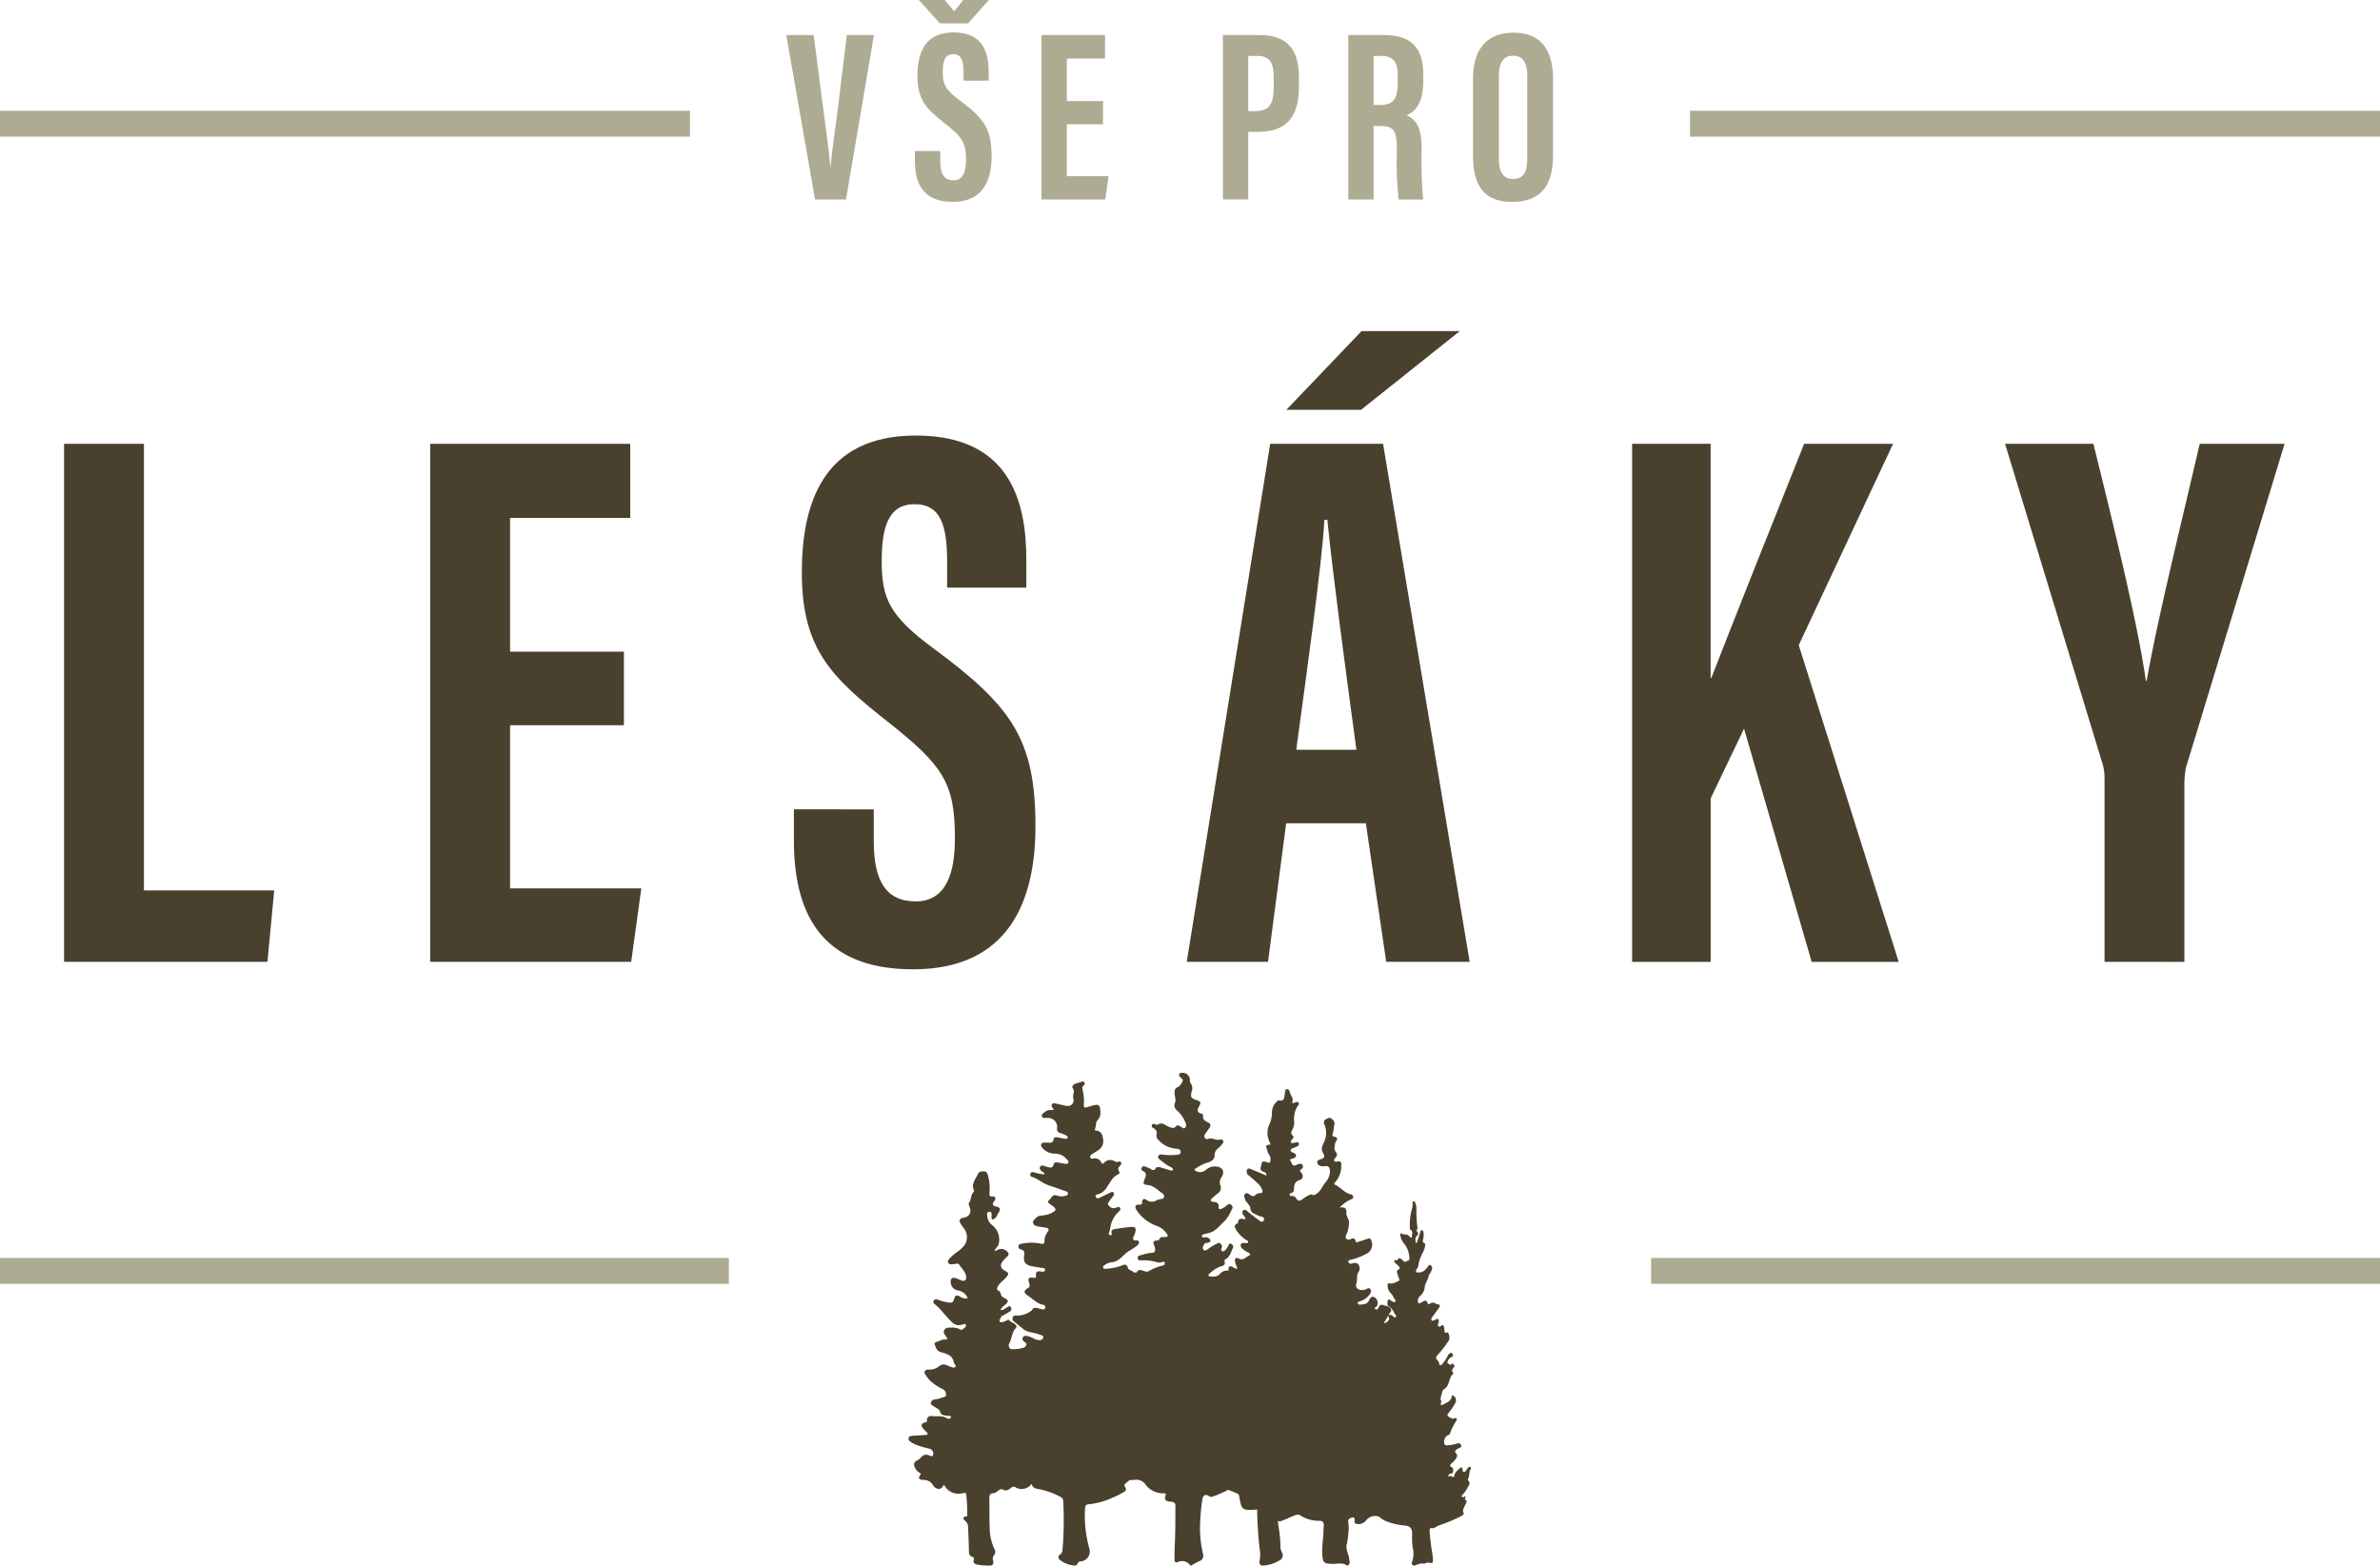 <svg xmlns="http://www.w3.org/2000/svg" width="169.069" height="111.226" viewBox="0 0 169.069 111.226"><g transform="translate(-53.471 -84.245)"><path d="M163.5,195.186c.029-.041.069-.094.007-.137a.126.126,0,0,0-.178.015c-.055.064-.1.138-.149.207a.22.22,0,0,1-.178.11c-.1-.006-.03-.108-.061-.159-.046-.077-.043-.266-.193-.122s-.354.276-.4.52c-.011.062-.059.176-.139.1-.1-.092-.2-.047-.3-.01.027-.117.048-.2.168-.214.09-.006.176-.034.18-.143s.041-.252-.1-.316c-.179-.083-.118-.169-.017-.261a1.814,1.814,0,0,0,.33-.363c.07-.111.11-.241.009-.342-.149-.148-.055-.231.058-.311a1.8,1.8,0,0,1,.244-.127c.034-.018.068-.026.057-.083-.036-.188-.106-.238-.3-.193a2.774,2.774,0,0,1-.693.128c-.072,0-.147,0-.192-.071a.544.544,0,0,1,.156-.606c.078-.046.187-.062.221-.154a4.5,4.5,0,0,1,.463-.928c.042-.062,0-.229-.075-.184-.167.1-.261.023-.4-.043-.179-.087-.217-.167-.085-.312a3.646,3.646,0,0,0,.46-.679.38.38,0,0,0-.129-.554c-.06-.041-.1,0-.1.042-.042.339-.326.433-.569.567-.061.033-.134.088-.2.038s.011-.119.017-.18c0-.026.016-.058.006-.076-.121-.208.025-.389.045-.584a.426.426,0,0,1,.227-.32.586.586,0,0,0,.192-.252c.13-.245.122-.555.352-.751.03-.026.057-.073.028-.1-.142-.157-.048-.28.053-.4.074-.085.017-.144-.02-.21-.048-.085-.1-.028-.149,0-.129.081-.2-.038-.272-.091s0-.127.031-.185a.479.479,0,0,1,.249-.239c.11-.042.126-.123.053-.218-.032-.041-.057-.1-.123-.073a.321.321,0,0,0-.207.2,2.381,2.381,0,0,1-.39.586c-.035.044-.074.1-.145.084s-.07-.081-.079-.142a.3.3,0,0,0-.061-.141c-.207-.236-.207-.264.007-.5a8.241,8.241,0,0,0,.769-1.014.729.729,0,0,0-.061-.485c-.029-.029-.064-.057-.1-.042-.162.057-.175-.04-.177-.159a1.3,1.3,0,0,0-.024-.214c-.025-.124-.076-.2-.212-.1-.052.037-.1.092-.175.037a.144.144,0,0,1-.037-.194.269.269,0,0,0,0-.313c-.077-.078-.158.056-.248.064-.073.007-.157.095-.215.009s0-.17.063-.247c.149-.2.3-.4.439-.6s.126-.257-.132-.3a.163.163,0,0,1-.073-.025.316.316,0,0,0-.415,0c-.076.051-.133.055-.172-.063-.056-.169-.163-.193-.313-.1-.067.04-.136.077-.207.112-.093.045-.14.017-.162-.089a.419.419,0,0,1,.151-.4.955.955,0,0,0,.334-.642c.024-.264.238-.517.284-.81.011-.072.084-.132.115-.2a1.266,1.266,0,0,0,.127-.306.233.233,0,0,0-.143-.252c-.078-.047-.116.059-.157.111-.173.218-.342.437-.667.412-.056,0-.122.034-.159-.032a.17.17,0,0,1,.018-.186.486.486,0,0,0,.118-.222,2.7,2.7,0,0,1,.28-.877,1.765,1.765,0,0,0,.212-.567c.006-.076.02-.157-.056-.191-.145-.064-.11-.168-.091-.282a1.019,1.019,0,0,0,.016-.541c-.017-.044-.031-.089-.087-.1s-.095.035-.111.088c-.052.162-.1.328-.157.486-.044.112-.037.254-.185.365,0-.215-.083-.4.1-.552a.182.182,0,0,0,.014-.279c-.029-.034-.091-.075-.052-.112.1-.1.059-.2.044-.323a9.8,9.8,0,0,1-.054-1.252,1.041,1.041,0,0,0-.095-.392c-.018-.05-.057-.1-.118-.084s-.054.072-.054.116a1.32,1.32,0,0,1-.057.447,4.338,4.338,0,0,0-.143,1.323c0,.043,0,.113.031.127.207.111.135.284.112.447-.006.044.018.1-.031.125s-.082-.029-.111-.06a.425.425,0,0,0-.413-.169.2.2,0,0,1-.126-.041c-.126-.073-.156-.014-.14.1a1.241,1.241,0,0,0,.214.525,1.738,1.738,0,0,1,.43,1.022c0,.1.029.209-.087.252s-.248.178-.369-.007a.642.642,0,0,0-.119-.1c-.087-.078-.168-.1-.238.022a.108.108,0,0,1-.131.061c-.046-.012-.094-.024-.117.035a.125.125,0,0,0,.04.143c.086.081.18.154.259.241s.121.191-.007.245c-.144.06-.122.153-.094.254.034.125.079.249.124.371.027.073.052.157-.033.189-.2.075-.379.217-.613.167-.106-.023-.164.015-.16.132a.758.758,0,0,0,.157.494,1.367,1.367,0,0,1,.268.363c.041.11.2.233.11.32s-.23-.061-.342-.118c-.045-.023-.082-.076-.14-.045s-.1.4-.029.44a1.1,1.1,0,0,1,.45.529c.04.091.191.184.115.265-.1.109-.181-.052-.271-.1a.231.231,0,0,0-.24-.026c-.066.049,0,.133.018.2a.147.147,0,0,1-.023.164c-.151.166-.236.219-.342.188.191-.271.325-.578.525-.842a.083.083,0,0,0,0-.06c-.071-.3-.34-.279-.554-.359-.159-.06-.251-.028-.32.122-.048.1-.123.251-.241.167-.155-.11.053-.151.1-.22a.484.484,0,0,0-.166-.623c-.235-.113-.326.048-.408.235-.11.247-.348.259-.574.278-.079.006-.19.017-.211-.08s.08-.132.157-.159a1.232,1.232,0,0,0,.634-.415c.089-.126.209-.263.115-.419-.11-.184-.255-.029-.379.01-.383.118-.75-.087-.635-.409.1-.284-.017-.584.161-.844a.451.451,0,0,0-.01-.526c-.115-.157-.288-.131-.452-.077-.114.037-.228.014-.256-.1-.037-.145.113-.156.2-.172a4.482,4.482,0,0,0,1.166-.469.713.713,0,0,0,.212-.972c-.074-.109-.148-.069-.238-.037-.213.075-.428.144-.642.217-.07.024-.168.055-.183-.034-.052-.3-.23-.2-.405-.149a.244.244,0,0,1-.261-.04c-.087-.09-.042-.191,0-.285a2.037,2.037,0,0,0,.187-.89c0-.247-.192-.417-.181-.638.015-.288-.043-.471-.48-.4a2.417,2.417,0,0,1,.784-.573c.083-.032.188-.061.181-.18a.216.216,0,0,0-.18-.19c-.439-.107-.705-.488-1.093-.674-.09-.043-.1-.109-.027-.168a1.685,1.685,0,0,0,.447-1.2c.023-.185-.009-.337-.26-.293-.077.014-.176.05-.228-.035-.064-.1.042-.171.092-.239.08-.11.139-.254.053-.34a.517.517,0,0,1-.113-.5.569.569,0,0,1,.083-.308c.108-.147.138-.289-.106-.332-.11-.019-.187-.087-.135-.191a2.79,2.79,0,0,0,.1-.573.379.379,0,0,0-.119-.472c-.172-.175-.287-.1-.428-.02a.265.265,0,0,0-.136.379,1.526,1.526,0,0,1,0,1.2c-.106.249-.279.539-.1.82.159.248.1.373-.157.456-.127.04-.28.076-.242.26.034.167.175.216.326.231a.945.945,0,0,0,.216,0c.28-.04.339.1.359.354a1.285,1.285,0,0,1-.371.85c-.23.331-.384.747-.84.869l0,0c-.042-.086-.13-.071-.211-.044a2.083,2.083,0,0,0-.528.312c-.163.114-.324.191-.453-.061a.325.325,0,0,0-.313-.162c-.063,0-.133.006-.15-.072-.023-.1.052-.121.123-.141.14-.041.182-.129.183-.277,0-.3.064-.545.418-.65.234-.07.265-.323.089-.523-.095-.107-.1-.173.012-.242a.207.207,0,0,0,.086-.291c-.063-.149-.19-.086-.294-.069a.769.769,0,0,0-.168.073c-.284.13-.293-.163-.38-.281-.118-.158.079-.158.168-.191s.2-.074.212-.194-.1-.166-.19-.214-.2-.056-.188-.173.117-.133.2-.171c.065-.029.136-.048.2-.078.1-.049.227-.1.177-.244s-.175-.051-.268-.052a.393.393,0,0,0-.092.01c-.068.017-.145.061-.191-.026s.017-.138.06-.194c.067-.088.184-.18.061-.287-.158-.139-.109-.279-.029-.413a1.124,1.124,0,0,0,.131-.592,1.7,1.7,0,0,1,.239-1.094c.053-.069.149-.143.069-.24s-.17-.059-.255-.014-.226.078-.181-.064c.093-.3-.17-.47-.2-.718a.181.181,0,0,0-.194-.165c-.122.013-.116.126-.131.215-.007.04-.009.082-.016.122-.044.243-.014.556-.428.455-.023-.006-.059.015-.081.033a1.048,1.048,0,0,0-.4.809,1.983,1.983,0,0,1-.156.8,1.457,1.457,0,0,0-.006,1.329c.028.053.093.174-.007.178-.417.018-.177.274-.158.429.025.2.224.343.218.567-.006.183.035.366-.269.248-.111-.043-.335-.13-.363.125-.021.193-.213.447.147.554a.25.25,0,0,1,.2.275c-.353-.149-.679-.295-1.014-.424-.113-.043-.273-.158-.358,0a.324.324,0,0,0,.115.411c.222.182.442.368.644.571a.984.984,0,0,1,.339.57c.009.162-.279.076-.405.174-.024.019-.06.027-.078.049-.128.158-.254.116-.4.019-.1-.069-.223-.191-.356-.071s-.031.251-.008.378.118.19.181.281c.08.117.2.214.2.372a.4.4,0,0,0,.276.369,2.31,2.31,0,0,0,.507.217c.086.016.162.044.188.135s-.033.14-.079.191c-.094.1-.176,0-.24-.043-.264-.19-.523-.385-.775-.588-.119-.1-.239-.264-.386-.132s-.023.281.073.409c.044.06.12.12.055.227-.23-.061-.48-.135-.5.242,0,.015-.024.034-.041.041-.31.129-.157.329-.064.5a2.516,2.516,0,0,0,.626.631c.073.063.231.084.192.2s-.181.047-.276.056-.2-.014-.234.1a.255.255,0,0,0,.084.279,1.384,1.384,0,0,0,.432.291c.115.048.224.168.055.237-.22.09-.382.368-.706.2-.217-.115-.326.007-.266.256.035.146.1.285.169.481l-.162-.042c-.158-.04-.352-.287-.469-.042a.189.189,0,0,0,.014.211.674.674,0,0,0-.25,0,.608.608,0,0,0-.327.164.648.648,0,0,1-.659.241c-.064-.016-.155.031-.2-.042s.029-.136.083-.18a2.336,2.336,0,0,1,.716-.47c.179-.064.435-.079.322-.395-.022-.062.041-.112.1-.145.3-.178.365-.508.5-.789.072-.145-.042-.247-.142-.3s-.153.066-.191.146a1,1,0,0,1-.188.281c-.066.066-.132.149-.235.1s-.081-.151-.039-.239c.063-.128-.018-.225-.088-.3-.086-.1-.187-.018-.282.016a4.5,4.5,0,0,0-.6.371c-.1.055-.224.173-.331.04s0-.275.062-.4c.047-.092.168-.054.254-.086s.173-.035.18-.139-.071-.145-.135-.2a.394.394,0,0,0-.267-.047c-.077,0-.183.033-.2-.084s.1-.115.17-.141a1.64,1.64,0,0,1,.269-.067c.555-.109.847-.585,1.231-.919a3.221,3.221,0,0,0,.449-.765.224.224,0,0,0-.028-.327.217.217,0,0,0-.308.021,1.4,1.4,0,0,1-.383.252c-.086.043-.221.041-.208-.086.032-.319-.147-.387-.4-.408-.2-.017-.2-.125-.079-.242a4.483,4.483,0,0,1,.423-.358.465.465,0,0,0,.173-.574.6.6,0,0,1,.092-.579c.24-.393.074-.712-.385-.753a.93.93,0,0,0-.759.265.623.623,0,0,1-.64.076c-.089-.023-.218-.133-.047-.21a3.777,3.777,0,0,1,.727-.379c.266-.059.609-.211.607-.53a.6.6,0,0,1,.27-.531,1.869,1.869,0,0,0,.291-.318.174.174,0,0,0-.139-.3c-.308.127-.575-.157-.869-.04a.2.2,0,0,1-.251-.061.246.246,0,0,1,.031-.288c.1-.145.2-.289.3-.431s.1-.281-.079-.376c-.2-.1-.422-.191-.373-.49a.132.132,0,0,0-.106-.137c-.4-.09-.282-.361-.158-.565.157-.26.013-.333-.18-.4-.42-.139-.467-.2-.368-.626a.576.576,0,0,0-.078-.58.291.291,0,0,1-.052-.171.508.508,0,0,0-.551-.563c-.077-.006-.145,0-.188.072a.164.164,0,0,0,.02.2c.087.111.3.172.185.369-.079.136-.173.311-.3.363-.278.111-.261.307-.244.527.015.192.1.412.031.573-.123.3.006.464.207.633a2.341,2.341,0,0,1,.523.784.344.344,0,0,1-.013.38c-.1.1-.221-.022-.326-.08s-.226-.147-.309-.042c-.181.227-.364.116-.551.043-.249-.1-.469-.359-.776-.128-.026.019-.1-.022-.145-.035-.1-.025-.211-.074-.261.064-.04.111.042.171.128.215a.371.371,0,0,1,.2.462.423.423,0,0,0,.149.377,1.821,1.821,0,0,0,1.24.609c.142.017.345.047.328.254-.017.187-.21.169-.344.19a4.354,4.354,0,0,1-.923-.021c-.122-.007-.263-.04-.321.109s.064.2.161.288a3.872,3.872,0,0,0,.765.513c.062.032.139.079.111.164s-.117.063-.185.043c-.168-.048-.332-.1-.5-.149s-.435-.154-.519-.017c-.157.252-.267.122-.416.047a3.068,3.068,0,0,0-.34-.145c-.09-.033-.188-.041-.245.06a.171.171,0,0,0,.087.258c.289.13.2.342.123.542-.139.348-.138.41.209.448.451.05.716.378,1.051.6a.246.246,0,0,1,.1.275c-.023.1-.121.1-.2.119a1.266,1.266,0,0,0-.3.077.635.635,0,0,1-.748-.019c-.175-.123-.3-.04-.3.168,0,.155-.045.18-.2.175-.276-.01-.354.133-.208.367a2.834,2.834,0,0,0,1.48,1.155,1.462,1.462,0,0,1,.676.536c.112.141.091.247-.122.245-.168,0-.357-.045-.421.194-.006.022-.07.036-.108.04-.342.047-.353.076-.217.434.067.179.07.451-.138.442a3.8,3.8,0,0,0-.829.175c-.137.022-.249.069-.229.227s.157.14.266.143a3.241,3.241,0,0,1,1.156.145.6.6,0,0,0,.242-.008c.091-.006.213-.114.256.047s-.11.162-.21.2a3.74,3.74,0,0,0-.908.369.312.312,0,0,1-.269.03c-.217-.059-.444-.22-.621.076-.012.02-.1,0-.145-.006l-.086-.013c-.04-.093-.174-.118-.266-.17a.246.246,0,0,1-.115-.137c-.058-.276-.24-.253-.423-.169a3.626,3.626,0,0,1-1.11.227c-.077.009-.177.038-.218-.061-.049-.117.06-.161.127-.216a1.1,1.1,0,0,1,.549-.189c.54-.087.781-.609,1.227-.833a4.486,4.486,0,0,0,.534-.365.237.237,0,0,0,.1-.242c-.014-.09-.087-.1-.165-.1-.32.018-.281-.147-.182-.35a1.31,1.31,0,0,0,.095-.26c.064-.265-.019-.376-.3-.351-.378.033-.756.089-1.132.148-.156.024-.316.069-.252.3.023.083,0,.152-.1.142s-.119-.095-.091-.184a1.538,1.538,0,0,0,.081-.262,1.967,1.967,0,0,1,.508-1.124c.1-.11.286-.219.2-.376-.074-.134-.245-.012-.367.017a.429.429,0,0,1-.451-.2c-.111-.138.03-.247.1-.354s.144-.176.208-.268.12-.191.039-.282-.188-.012-.278.031c-.249.12-.5.242-.749.354a.161.161,0,0,1-.233-.085c-.041-.106.044-.148.131-.164a1.113,1.113,0,0,0,.691-.566c.222-.308.374-.687.762-.852.079-.034.143-.129.089-.2-.138-.19-.06-.32.081-.453a.166.166,0,0,0,.049-.2c-.039-.083-.112-.085-.185-.055a.321.321,0,0,1-.29-.04.578.578,0,0,0-.731.114c-.1.1-.157.093-.2-.017a.487.487,0,0,0-.56-.28c-.085.006-.169.03-.214-.066s.014-.18.094-.234c.154-.1.318-.192.469-.3a.76.76,0,0,0,.344-.74c-.038-.284-.1-.6-.483-.646-.076-.009-.13-.056-.1-.12.088-.2.05-.49.163-.6a.792.792,0,0,0,.208-.743c-.022-.321-.086-.417-.419-.346-.17.036-.336.095-.5.146-.141.043-.282.028-.245-.149a3.64,3.64,0,0,0-.09-1.122c-.008-.083-.04-.158.033-.227s.173-.15.1-.26-.2-.047-.308-.015l-.324.1c-.147.047-.271.22-.214.292.2.252-.006.505.055.755.092.375-.192.616-.561.521-.238-.062-.481-.11-.721-.164a.2.2,0,0,0-.225.053.192.192,0,0,0,.012.23c.032.058.121.09.089.18-.436.008-.451.016-.721.231-.078.064-.135.13-.1.236s.113.107.2.1a1.874,1.874,0,0,1,.215,0,.644.644,0,0,1,.662.739.282.282,0,0,0,.232.339,2.277,2.277,0,0,1,.345.132c.082.038.2.082.171.189s-.148.086-.237.072c-.152-.023-.3-.059-.454-.087s-.289-.028-.319.178c-.024.168-.141.208-.294.2-.123-.009-.247-.008-.37-.007a.191.191,0,0,0-.2.114.237.237,0,0,0,.074.249,1.143,1.143,0,0,0,.827.418,1.1,1.1,0,0,1,.932.427c.048.064.138.1.1.2a.171.171,0,0,1-.2.1c-.172-.026-.343-.059-.516-.09s-.308-.035-.355.18c-.036.171-.166.193-.312.157-.12-.029-.238-.064-.356-.1-.1-.03-.205-.064-.27.058s-.006.216.087.3c.074.064.191.085.22.25a3.6,3.6,0,0,1-.764-.159c-.093-.009-.2-.017-.234.1a.166.166,0,0,0,.1.229c.428.122.75.448,1.168.589.4.134.8.277,1.193.418.094.033.222.051.205.186s-.136.141-.235.168a1.036,1.036,0,0,1-.576-.046c-.322-.094-.388.251-.569.378-.14.1.107.238.222.323.372.273.368.364-.052.569a1.5,1.5,0,0,1-.35.117c-.15.031-.306.04-.458.064s-.493.342-.468.473c.046.239.258.265.451.3.162.029.327.041.487.074s.228.11.117.282a1.025,1.025,0,0,0-.237.623c.016.218-.076.276-.275.223a3.307,3.307,0,0,0-1.348.011c-.1.015-.215.032-.223.167a.2.2,0,0,0,.157.234c.244.053.289.187.248.429-.078.458.087.671.538.764.211.044.426.069.638.11.12.022.321-.022.3.168-.017.148-.2.113-.315.093-.245-.039-.358.056-.326.3.019.145-.025.168-.168.152-.377-.042-.413.012-.315.384.034.128.083.249-.082.346-.324.192-.323.342,0,.548.36.226.648.575,1.1.647a.168.168,0,0,1,.12.221c-.033.125-.139.1-.229.088a1.957,1.957,0,0,1-.269-.07c-.181-.056-.344-.067-.445.141-.019.04-.079.059-.12.089a1.6,1.6,0,0,1-1.008.286.217.217,0,0,0-.242.149.246.246,0,0,0,.093.274c.215.174.433.345.644.523.335.281.778.244,1.154.4.123.052.338.049.272.252-.054.167-.246.173-.4.14a1.453,1.453,0,0,1-.34-.142,1.41,1.41,0,0,0-.405-.145c-.121-.019-.228-.012-.293.109s0,.214.088.295c.074.064.21.108.162.231a.346.346,0,0,1-.279.221,2.2,2.2,0,0,1-.76.079.432.432,0,0,0-.1,0,.368.368,0,0,0-.043-.081.274.274,0,0,1-.048-.294c.2-.333.184-.758.441-1.069.064-.077.139-.156.042-.27-.13-.153-.343-.176-.476-.34-.064-.082-.2.052-.306.081s-.26.126-.346.029c-.107-.118.077-.229.086-.359,0-.055.076-.055.121-.079.17-.092.341-.187.5-.294a.214.214,0,0,0,.046-.327c-.081-.112-.16,0-.238.032-.148.065-.259.233-.478.187a1.016,1.016,0,0,1,.343-.373c.249-.217.242-.329-.069-.473a.428.428,0,0,1-.255-.286c-.024-.087-.041-.183-.141-.226-.189-.08-.122-.205-.054-.328.143-.256.4-.405.581-.631.2-.244.2-.3-.067-.452-.354-.194-.4-.435-.136-.738a3.517,3.517,0,0,1,.3-.306.189.189,0,0,0,0-.3.568.568,0,0,0-.757-.124c-.045.022-.086.061-.157.011.056-.161.227-.25.276-.422a1.31,1.31,0,0,0-.508-1.418.92.92,0,0,1-.3-.644c-.012-.107-.023-.249.141-.259.18-.01.183.123.17.256,0,.04,0,.083,0,.123-.017.19.065.183.2.11.17-.094.2-.281.295-.424.151-.224.145-.377-.161-.436-.26-.051-.322-.168-.135-.4.144-.175.076-.334-.137-.323-.229.012-.216-.091-.211-.258a3.4,3.4,0,0,0-.11-1.248c-.044-.123-.087-.268-.255-.273s-.374,0-.456.189c-.159.368-.5.7-.283,1.161.025.052-.007.1-.045.135-.2.208-.126.528-.309.747-.047.055-.006.157.027.236.184.445.028.748-.424.829-.255.045-.332.194-.2.413a3.688,3.688,0,0,0,.286.4,1.016,1.016,0,0,1,.05,1.037c-.243.433-.714.608-1.027.96-.1.117-.262.213-.183.38s.25.106.392.1.319-.08.38.024c.171.289.47.508.5.879.019.234-.107.341-.325.26-.145-.053-.284-.123-.431-.165-.243-.069-.353.026-.339.273a.605.605,0,0,0,.516.6.886.886,0,0,1,.694.557.712.712,0,0,1-.5-.089c-.289-.179-.391-.148-.49.2-.045.157-.106.2-.276.2a3.19,3.19,0,0,1-.863-.216c-.1-.029-.207-.051-.28.056a.185.185,0,0,0,.065.269c.471.374.793.889,1.236,1.289a.665.665,0,0,0,.679.175c.1-.03.236-.131.294.02.044.116-.1.191-.176.266a.22.22,0,0,1-.284.022,1.056,1.056,0,0,0-.567-.108c-.185,0-.385-.027-.5.168s.035.339.129.476.11.223-.076.2c-.224-.026-.382.126-.582.16-.092.016-.205.111-.164.19.1.192.116.436.391.53.405.139.9.192.977.772.013.094.194.188.115.287-.093.115-.25.022-.375-.009a2.322,2.322,0,0,1-.252-.11.51.51,0,0,0-.525.068,1.05,1.05,0,0,1-.776.249c-.2-.019-.351.173-.235.317a2.674,2.674,0,0,0,.4.508,3.75,3.75,0,0,0,.818.545.443.443,0,0,1,.277.409c.011.172-.177.176-.3.216a2.474,2.474,0,0,1-.506.128.289.289,0,0,0-.267.212c-.053.154.088.191.168.255.158.128.427.218.469.372.09.332.329.284.545.328.084.017.19-.04.242.07.008.017-.012.06-.031.077a.2.2,0,0,1-.256.026c-.336-.22-.72-.114-1.081-.158a.27.27,0,0,0-.337.3c0,.1-.025.129-.13.153-.291.066-.331.227-.127.453.068.076.14.15.214.222.042.041.115.073.085.145s-.1.064-.162.068c-.308.022-.615.041-.923.06-.12.006-.236.032-.267.163a.235.235,0,0,0,.135.255,1.905,1.905,0,0,0,.4.22,6.534,6.534,0,0,0,.917.269.355.355,0,0,1,.292.436c-.041.21-.231.054-.356.025a.432.432,0,0,0-.474.129.8.8,0,0,1-.3.248c-.255.123-.273.308-.15.535a.829.829,0,0,0,.3.34c.072.041.145.049.059.171-.145.209-.087.321.191.345a.768.768,0,0,1,.677.295.6.6,0,0,0,.41.341c.205.03.308-.142.417-.3a1.147,1.147,0,0,0,1.347.6c.116-.025.224-.052.234.133a11.864,11.864,0,0,1,.067,1.353c0,.065.04.152-.074.169-.344.054-.159.238-.055.332a.526.526,0,0,1,.189.4c.023.564.052,1.13.059,1.695,0,.2.02.367.238.445a.162.162,0,0,1,.11.221c-.067.226.077.273.25.332a3.271,3.271,0,0,0,.7.058c.346.045.485-.018.42-.366a.356.356,0,0,1,.055-.342.4.4,0,0,0,.029-.482,3.56,3.56,0,0,1-.321-1.335c-.029-.7-.019-1.4-.027-2.095,0-.238-.065-.5.316-.518.118-.007.235-.12.343-.2.091-.064.19-.112.285-.057.235.135.412.029.588-.11a.255.255,0,0,1,.372-.016.879.879,0,0,0,1.047-.212c.014-.019.027-.04.04-.06l.006.011c.1.3.312.328.54.364a5.185,5.185,0,0,1,1.526.556.315.315,0,0,1,.184.294,24.654,24.654,0,0,1-.051,3.45.426.426,0,0,1-.17.343.217.217,0,0,0-.033.366,1.9,1.9,0,0,0,1.012.41c.2.055.247-.138.341-.253.025-.03.093-.027.142-.036a.707.707,0,0,0,.614-.913,8.625,8.625,0,0,1-.311-2.739c.016-.2-.011-.409.283-.407a5.244,5.244,0,0,0,1.728-.494,5.041,5.041,0,0,0,.742-.373c.144-.078.217-.191.1-.354-.056-.082-.093-.162.009-.24s.206-.172.31-.257a3.23,3.23,0,0,0,.389-.02.779.779,0,0,1,.7.284,1.572,1.572,0,0,0,1.32.676c.089-.007.193.015.15.127-.157.412.123.457.4.472.234.013.3.128.295.335-.009.9,0,1.808-.045,2.712-.018.338-.024.678-.019,1.016,0,.137,0,.311.24.216a.693.693,0,0,1,.846.205c.039.047.079.073.127.033a5.264,5.264,0,0,1,.649-.341.4.4,0,0,0,.172-.423,8.092,8.092,0,0,1-.222-1.727,14.255,14.255,0,0,1,.173-2.24c.057-.26.218-.336.446-.2a.277.277,0,0,0,.255.056,7.333,7.333,0,0,0,1.122-.491c.331.125.572.229.745.313.051.172.075.347.111.52.11.517.213.6.755.594.15,0,.3-.017.45-.031.01.905.073,1.808.165,2.71a2.484,2.484,0,0,1,.009.947.239.239,0,0,0,.257.329,2.556,2.556,0,0,0,1.147-.361.394.394,0,0,0,.178-.577.936.936,0,0,1-.1-.414,9.121,9.121,0,0,0-.127-1.377,3.265,3.265,0,0,1-.052-.443.27.27,0,0,0,.246,0c.25-.087.492-.2.737-.308.2-.084.424-.2.61-.082a2.4,2.4,0,0,0,1.366.382c.211,0,.3.113.3.306,0,.122-.024.246-.023.368,0,.575-.127,1.143-.085,1.719.044.6.111.638.7.668.347.017.714-.121,1.05.108.071.048.16-.07.192-.16s-.027-.181-.03-.27c-.017-.367-.277-.7-.17-1.079a5.076,5.076,0,0,0,.109-.823,2.458,2.458,0,0,0-.006-.735c-.044-.236.137-.312.316-.332s.135.145.131.244c-.009.169.078.215.224.217a.654.654,0,0,0,.559-.215.819.819,0,0,1,.976-.3,1.5,1.5,0,0,0,.535.332,4.481,4.481,0,0,0,1.24.284c.428.035.569.207.559.634a4.767,4.767,0,0,0,.044.98,1.679,1.679,0,0,1-.035.927c-.033.085-.064.19.009.261a.245.245,0,0,0,.279,0,1.01,1.01,0,0,1,.514-.094.382.382,0,0,0,.189-.044.271.271,0,0,1,.224-.011c.183.058.26,0,.251-.2a4.457,4.457,0,0,0-.06-.564,14.191,14.191,0,0,1-.176-1.5c-.007-.13.025-.223.186-.2a.3.3,0,0,0,.237-.066,1.442,1.442,0,0,1,.335-.161,10.061,10.061,0,0,0,1.528-.652c.109-.068.176-.121.109-.261s.022-.254.072-.373c.04-.1.088-.191.137-.283.032-.059.04-.12-.011-.162-.113-.093-.089-.2,0-.315-.052.013-.07.016-.087.021-.072.024-.157.1-.213.026s.04-.145.093-.194a2.547,2.547,0,0,0,.373-.574.284.284,0,0,0-.017-.392.074.074,0,0,1-.025-.088C163.452,195.68,163.352,195.4,163.5,195.186Z" transform="translate(-5.561 -6.565)" fill="#49412e"/><g transform="translate(58.021 107.765)"><path d="M58.413,118.491h5.675v31.722h9.255l-.482,5.074H58.413Z" transform="translate(-58.413 -110.481)" fill="#49412e"/><path d="M100.426,138.478H92.338v11.591h9.323l-.719,5.218H86.663v-36.8h14.211v5.267H92.338v9.5h8.088Z" transform="translate(-60.654 -110.481)" fill="#49412e"/><path d="M120.4,144.407v2.274c0,2.738.821,4.263,2.978,4.263,2.212,0,2.786-2.1,2.786-4.485,0-3.955-.853-5.182-4.8-8.3s-6.075-5.125-6.075-10.572c0-4.85,1.468-9.744,8.108-9.737,6.792.006,7.84,4.848,7.84,8.84v1.966h-5.626v-1.814c0-2.562-.432-4.113-2.316-4.113-1.845,0-2.33,1.6-2.33,4.043,0,2.6.493,3.872,3.728,6.239,5.506,4.072,7.193,6.437,7.193,12.593,0,5.219-1.828,10.166-8.695,10.166-6.806,0-8.466-4.336-8.466-9.185v-2.183Z" transform="translate(-62.879 -110.43)" fill="#49412e"/><path d="M152.1,144.754l-1.289,9.843h-5.773l5.928-36.8h8.017l6.153,36.8h-5.93l-1.446-9.843Zm12.337-34.963-7.017,5.592h-5.306l5.342-5.592Zm-7.347,29.745c-.842-6.25-1.645-12.182-2.066-16.341h-.208c-.159,3.032-1.265,10.91-2,16.341Z" transform="translate(-65.284 -109.791)" fill="#49412e"/><path d="M179.4,118.491h5.578v16.621h.054c1.411-3.638,4.56-11.558,6.588-16.621h6.317l-6.7,14.3,7.1,22.5h-6.181l-4.805-16.568-2.372,4.955v11.613H179.4Z" transform="translate(-68.009 -110.481)" fill="#49412e"/><path d="M215.241,155.287V142.255a3.691,3.691,0,0,0-.207-1.25l-6.858-22.514h6.275c1.477,5.974,3.163,12.833,3.728,16.841h.056c.757-4.347,2.409-10.975,3.768-16.841h6.028l-7.006,23a6.615,6.615,0,0,0-.11,1.4v12.4Z" transform="translate(-70.291 -110.481)" fill="#49412e"/></g><g transform="translate(53.471 173.607)"><rect width="51.777" height="1.841" fill="#adac92"/><rect width="51.777" height="1.841" transform="translate(117.292)" fill="#adac92"/></g><g transform="translate(53.471 92.112)"><rect width="49.015" height="1.841" fill="#adac92"/><rect width="49.015" height="1.841" transform="translate(120.054)" fill="#adac92"/></g><g transform="translate(109.325 84.245)"><path d="M116.182,98.631l-2.045-11.684h1.946L116.7,91.7c.2,1.573.455,3.226.56,4.57h.033c.1-1.267.373-2.936.561-4.533l.584-4.79h1.928L118.38,98.631Z" transform="translate(-114.137 -84.459)" fill="#adac92"/><path d="M125.863,94.977V95.7c0,.869.261,1.353.946,1.353.7,0,.884-.665.884-1.424,0-1.255-.271-1.645-1.524-2.633s-1.929-1.628-1.929-3.357c0-1.54.466-3.094,2.574-3.092,2.157,0,2.49,1.538,2.49,2.806v.624h-1.786V89.4c0-.814-.137-1.306-.736-1.306s-.74.509-.74,1.283c0,.826.157,1.23,1.183,1.981,1.749,1.293,2.285,2.044,2.285,4,0,1.657-.581,3.228-2.761,3.228-2.162,0-2.687-1.376-2.687-2.916v-.693Zm-.026-9.072-1.5-1.66h1.849l.669.809.635-.809h1.83l-1.483,1.66Z" transform="translate(-114.924 -84.245)" fill="#adac92"/><path d="M138.2,93.293h-2.569v3.68h2.96l-.227,1.657h-4.534V86.947h4.513v1.672h-2.711v3.017H138.2Z" transform="translate(-115.699 -84.459)" fill="#adac92"/><path d="M147.827,86.947h2.6c1.854,0,2.8.916,2.8,2.982v.689c0,1.928-.689,3.209-2.9,3.209h-.7v4.8h-1.8Zm1.8,5.407h.494c1.123,0,1.316-.656,1.316-1.8v-.574c0-.85-.155-1.55-1.155-1.55h-.655Z" transform="translate(-116.809 -84.459)" fill="#adac92"/><path d="M159.3,93.406v5.225h-1.8V86.947h2.5c1.778,0,2.827.712,2.827,2.815v.446c0,1.8-.737,2.252-1.19,2.437.682.319,1.072.811,1.072,2.4a32.385,32.385,0,0,0,.107,3.59h-1.74a25.089,25.089,0,0,1-.123-3.474c0-1.424-.182-1.751-1.229-1.751Zm0-1.488h.413c.954,0,1.3-.359,1.3-1.63v-.4c0-.9-.186-1.454-1.207-1.454h-.51Z" transform="translate(-117.576 -84.459)" fill="#adac92"/><path d="M172.81,90.032v5.457c0,2.238-.949,3.3-2.93,3.3-1.9,0-2.754-1.085-2.754-3.267v-5.5c0-2.237,1.127-3.258,2.868-3.258C171.766,86.761,172.81,87.785,172.81,90.032Zm-3.848-.176v5.877c0,.971.351,1.427,1,1.427.7,0,1.015-.425,1.015-1.453V89.843c0-.927-.285-1.44-1.016-1.44C169.311,88.4,168.962,88.868,168.962,89.856Z" transform="translate(-118.34 -84.445)" fill="#adac92"/></g></g></svg>